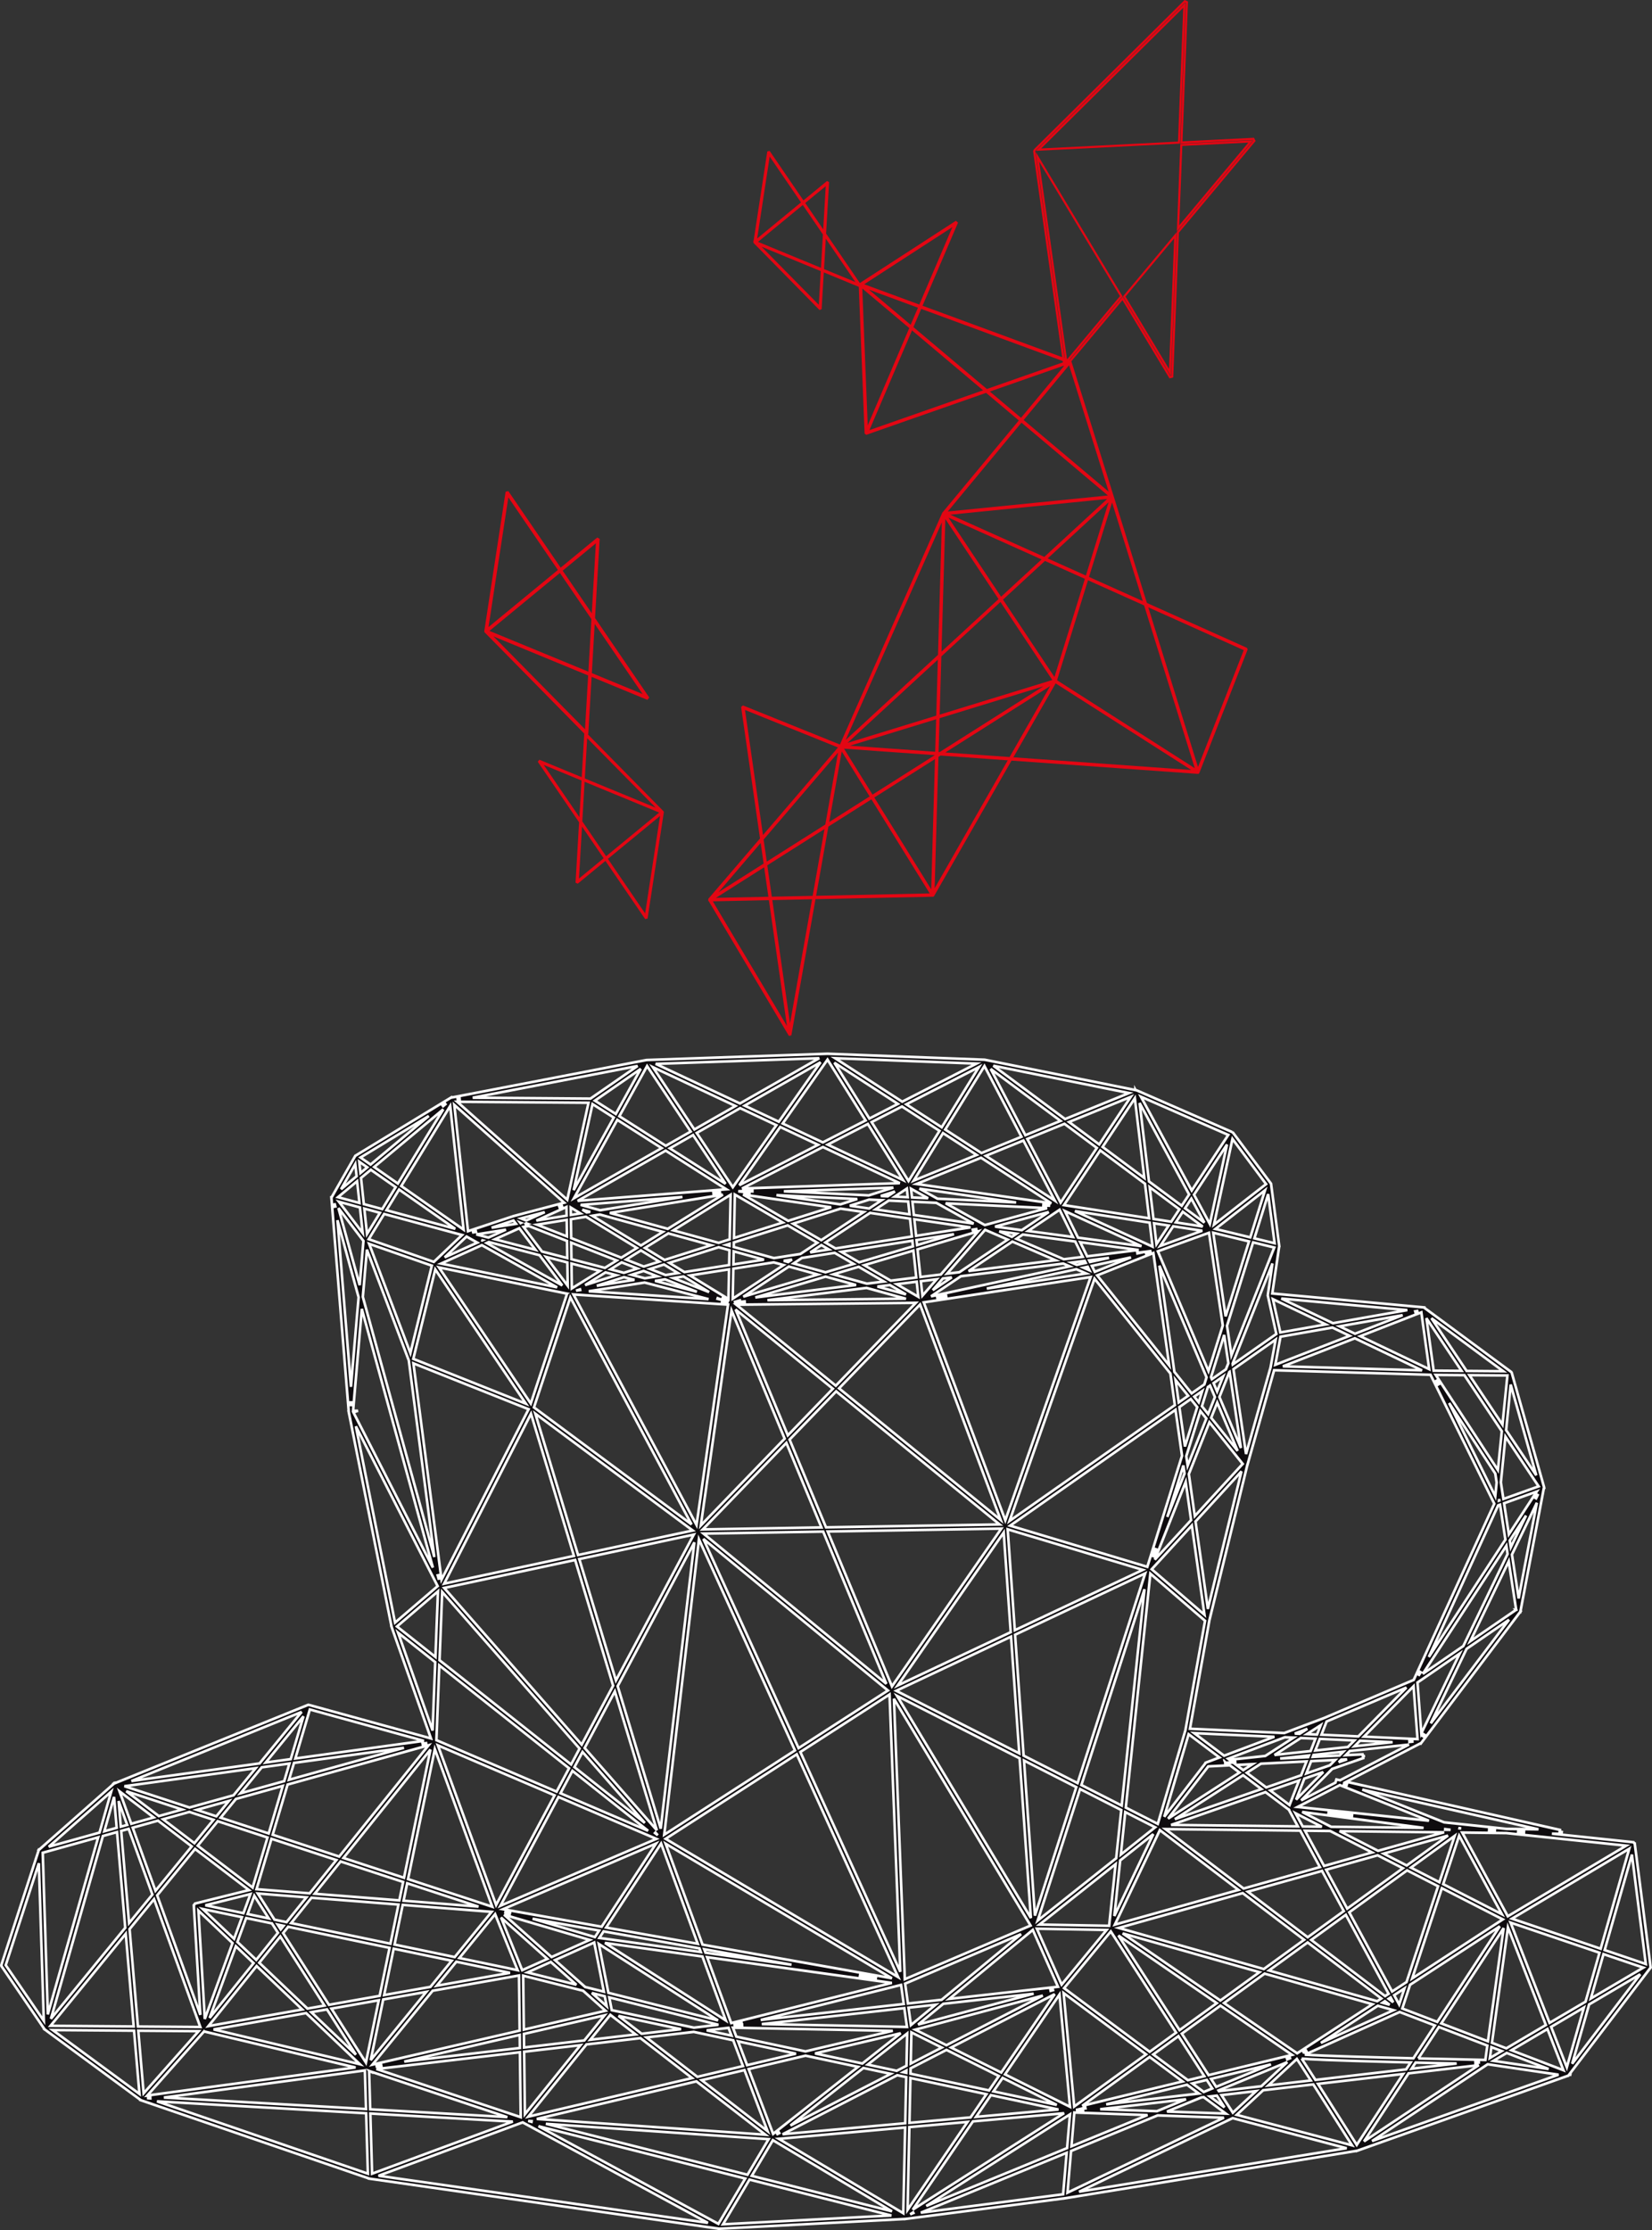 <svg xmlns="http://www.w3.org/2000/svg" width="444.942" height="600.52" viewBox="0 0 444.942 600.52">
  <rect x="0" y="0" width="444.942" height="600.52" fill="#333333" stroke="none"/>
  <g id="Component_2_1" data-name="Component 2 – 1" transform="translate(0.357)">
    <path id="Path_9013" data-name="Path 9013" d="M233.089,329.506l-.048.018L232.36,341.2l-11.391-4.7-.216.267-.033-.013.021.029-.216.267,11.125,16.3L230.7,369.6l.577.292,7.472-6.148,10.6,15.522.1.148.647-.148,4.346-28.4.021.008-.019-.019.04-.254-.065-.2-20.43-20.759.138-.052.9-15.406,15.023,6.195.507-.627-14.607-21.4,1.247-21.34-.662-.336-9.85,8.105L212.7,264.316l-.1-.148-.74.169-5.744,37.539-.011.061.08.245Zm-10.941,8.406,10.159,4.189-.574,9.849Zm9.474,30.591.817-14,5.825,8.533Zm17.819,9.387L239.414,363.2l14.047-11.556Zm-10.512-15.4-6.408-9.385.622-10.66,20.084,8.28ZM233.2,341.543l.634-10.837,18.44,18.7Zm.045-13.249-24.655-25.005,25.5,10.516Zm15.509-9.481-13.664-5.635.772-13.247Zm-12.585-40.579-1.1,18.834-7.838-11.48Zm-1.191,20.4-.826,14.156-26.636-10.981L226.484,286.2ZM212.6,265.861l13.343,19.544-18.688,15.376Z" transform="translate(-76.041 -131.922)" fill="#e30613"/>
    <path id="Path_9015" data-name="Path 9015" d="M344.619,270.176l21.488,36.11.145.244.195-.117.044.308.063-.359.129.2-.029-.2.258,0,6.5-36.663,31.747-.66.031-.06.084.023L426.2,232.388l50.145,3.57.22.015.042-.125.127,0,13.071-33.384-.18-.435-26.955-12.1-8.949-28.731-11.395-36.34,13.756-16.446,12.556,20.88.109.181,1.015-.259,1.529-38.984,20.658-24.695-.433-.867-19.26.967,1.472-37.48.006-.192-.907-.4L432.205,67.81l-.186.452,7.826,55.485L402.238,109.9l9.476-22.192.082-.193-.284-.238.013-.029-.025.017-.284-.239-25.863,16.756-9.09-13.316.81-13.871-.272-.138v-.019l-.016.012-.274-.138-6.348,5.223-9-13.175-.107-.159-.294.066-.034-.049-.008.059-.295.067-3.7,24.167-.216-.089.2.2-.032.2.06.183,17.618,17.909.129.131.286-.109.01.009.287-.122.579-9.9,9.418,3.882,1.567,39.386.006.143.355.241.014.073.021-.05.083.057,32.246-11.294,8.817,7.428-20.494,24.7-.052-.012L379.99,228.058,354.023,217.59l-.152-.061-.5.391,5.093,35.436L344.6,269.538l-.058.068-.035.388.069.117-.167.2Zm21.931,32.971-4.769-33.2,10.7-.223Zm6.093-34.345-11,.229-1.215-8.453,15.4-9.754Zm.937-.02,3.3-18.625,11.588-7.339,15.7,25.329Zm30.993-1.736-15.325-24.721,16.339-10.351Zm1.325-45.791L405.644,230l-22.921-1.632Zm-23.864,6.363L406.362,205.2l-.435,15.084ZM405.5,266.763l1.026-35.384.558-.353,18.1,1.289Zm30.45-88.82,16.389-15.1-6.106,19.717Zm10.01,5.5-8.189,26.44-13.864-20.847,11.305-10.415Zm-10.924-5.91L409.724,166.17l42.236-4.231Zm-.737.678-10.906,10.049-14.167-21.3Zm2.9,32.476L406.854,220l.454-15.669,15.915-14.662Zm-2.419,1.7-27.934,17.7-.283-.021.264-9.094Zm-9.089,19.037-17.3-1.232,28.214-17.87Zm1.017.073,11.377-19.908,36.52,23.318Zm62.039-28.852L476.431,234.11l-13.392-43Zm-13.181,31.784-37.1-23.687.182-.135-.156.048,8.312-26.835,15.112,6.783Zm-14.014-45-14.473-6.5,6.209-20.042Zm-32.08-48.758,12.227-14.74,10.676,34.039Zm11.673-16.449-7.488-53.1,21.763,36.191-14.177,16.947ZM432.6,68.316l.051-.15,40.3-39.923.085.037-40.3,39.914,38.842-1.951L473.076,28.3l.083.037-1.476,37.6-.012.31,19.509-.981.041.083-19.555.983-.925,23.555,20.5-24.5.041.084L470.8,89.947l-.062.074-1.522,38.755-.086.022,1.518-38.669-14.428,17.247L469.105,128.8l-.087.023-12.653-21.04-.206-.341L441.893,124.5l-.087-.031,14.178-16.946.13-.155L432.707,68.445,440.541,124l-.093-.033Zm39.854-38.657L471.04,65.7l-36.845,1.85ZM490,65.971,471.373,88.243l.84-21.378Zm-21.369,60.952-11.722-19.494,13.1-15.663Zm-58.36-38.189-8.9,20.847-14.842-5.465Zm-9.266,21.695-1.967,4.606-11.233-9.465Zm-39.932-40.7,8.43,12.35L357.7,91.791ZM374.3,109.643,358.877,94.007l15.948,6.575Zm.581-9.956L357.928,92.7l12.06-9.923,5.414,7.929Zm.607-10.367-4.839-7.084,5.517-4.539Zm.223,10.709.477-8.179,7.96,11.658Zm10.3,5.226,12.656,10.663-11.188,26.2Zm1.924,38.138L399.4,116.54l19.146,16.133Zm11.845-27.74,2.1-4.905,38.117,14.033.051.364-20.485,7.174Zm20.594,17.356,19.811-6.938.164.047-11.582,13.963Zm8.51,8.373,23.275,19.611-43.126,4.319Zm-20.5,25.961,14.328,21.547-15.361,14.152Zm-.947.874-1.033,35.7-24.855,22.9Zm-1.895,62.7-16.775,10.627L381.1,229.175Zm-25.065-1,7.512,12.117L377.1,248.929ZM376.048,249.6l-15.759,9.983-.853-5.941,20.047-23.406ZM354.42,218.744l25.044,10.1-20.2,23.587Zm4.218,35.825.8,5.551L347.3,267.808Zm.941,6.55,1.139,7.931-14.123.294Zm1.272,8.85,4.867,33.866-19.963-33.552Z" transform="translate(-154.124 -27.57)" fill="#e30613"/>
    <path id="Path_9016" data-name="Path 9016" d="M483.258,878.308l-4.292-33.463-.169-.081-.147-.2-.16-.017-.013-.084-.022.081-21.781-2.285,2.024.025.051-.433.878.01-.856-.193.051-.431-57.511-12.966,19.95-10.328.084.052,26.714-35.366h.086l.029-.155.1-.132-.062-.066L454.5,749.2l.085-.037-.046-.164.012-.066-8.7-30.773-.127-.217-22.848-16.877.069-.012-.1-.008-.526-.39-.006-.1-.291-.027-.017-.006,0,0-40.654-3.73,1.856-12.648.033-.029-2.208-16.75-.033-.1.007-.054L370.8,653.518l-.209-.173.033-.145-.082.123-25.722-11.235-.3-.06-.027-.049,0,.046-40.607-8.176-42.323-1.611-48.751,1.687-52.467,10.1-.051-.066-25.914,15.759-6.166,10.8,0,0v.006l-.185.325-.1.019,4.674,57.641-.031.01L144.121,786.4l-.028.019,10.659,30.194-32.717-8.99.023-.079-.056.069-.159-.043-.194.012L69.773,828.612l-.007-.078-.027.091-.114.045-.143-.393.034.381-.122.107-.194.079.02.075-.033.027-.182-.059.135.1L49.256,846.539l-.09-.012-.041.126-.091.082.04.073-10.012,30.77-.023.076.037.269L50.591,894.8l-.022.063.264.193-.02.073.043-.055.143.1.007.222.05-.179,25.427,18.7-.006.066,61.536,21.107.007.042,94.156,13.48.021.034,50.134-2.631.008.017,43-5.574,0,.01,78.678-12.792.025.031,56.9-20.245.06-.039.076.01.095-.123.02-.013,0-.012.109-.14.6.09-.521-.2Zm-21.135,25.9,4.564-15.969,13.767-8.109Zm-41.446-1.423,5.547-8.471,13.057,5-.539,3.872c-4.485-.088-11.1-.228-18.065-.4m16.637,1.062-1.237.145-.007-.17q.639.015,1.244.025M246.908,923.1l-6.6-17.454,15.335-3.61,14.155,3.011Zm1.658-.215-.771.4.682-.538ZM115.23,828.114l-11.767,3.277,5.72-7,7.454-1.025Zm2.635-4.913,29.612-4.067-30.966,8.623Zm-3.013,6.189-3.8,12.814L98.1,837.96l4.13-5.054ZM167.244,683.1l-8.786,3.968,5.881-5.6Zm-1.418-2.71,1.008-.333.04.164Zm17.08,4.653-10.936-2.84,6.571-2.967Zm-4.082-7.3.161.063-.084.039Zm12.434-4.246.036,2.349-8.151,1.316Zm-1.915-.081.987-.26-.93.419Zm185.747,9.36-6.308,20.173-3.341-22.511Zm-9.06-3.355L379.395,669l-3.966,12.689Zm79.03,82.231-1.282-8.37,8.8-3.151Zm4.642-5.053-4.108,8.54-.279-1.819Zm-4.971,10.337-11.93,24.8L421.9,799.212l22.5-34.485Zm-.593-3.869-20.622,31.607,18.667-40.822.515-.185Zm-2.73-11.67-12.424-25.1,12.427,18.985.37,2.4Zm1.012,1.173.043-.426.06.39Zm-.3-8.227-16.749-25.621,7.721.064,10.081,15.1ZM426.18,721.215l-.148.083-.627-1.269ZM441.148,753.4l-21.7,47.449L395.346,811.1l-10.773,4.06L359.171,814l5.234-29.158,10.12-41.421.079.1-.065-.159,7.3-25.9,42.13,1.223Zm-19.811,45.4-.624.959.476-1.043Zm-16.816,17.27-9.932-.453,1.39-3.567,21.5-9.139Zm.45,1.149,8.774.4-10.261,1.11Zm-5.519,4-7.193.364.207-.528,8-.866Zm2.03,1.026-2.219.769.684-.692ZM422.094,840.7l-24.876-.29-7.816-4Zm-25.922-4.1,6.657.7-.02.173Zm35.508,6.187L443.2,863.95l-15.823-8.1Zm-.194-2.043.748.077-.569-.006ZM388.055,901.4l-19.7-13.535,10.933-7.924,29.065,8.242Zm2.467-.579-1,.449.916-.6Zm-26.313,6.459-7.222-11.176,10.4-7.54,19.3,13.261Zm22.216-4.678-1.042.428-.052-.163ZM330.383,916.73l-1.9-.066,2.509-.609.031.17-.655.076Zm-.209-1.192,18.15-13.152,8.877,6.6ZM293.6,900.48l14.109,7.033-2.655,3.888-21.143-4.5.031-1.452Zm-9.628,3.69.183-8.4,8.193,4.084Zm21.589,8.49,18.2,3.873-22.2,1.993Zm.684-1,2.482-3.636,14.585,7.269Zm2.1-5.082-13.509-6.732,27.907-14.369Zm13.314-22.006-.031-.166.937-.1-.117.06Zm-86.038,8.687-6.491-17.747,49.759,6.935Zm2.933.606-2.319-.045,2.188-.547.076.425.045-.007Zm-1.078,4.313,15.58,3.316-13.154,3.1Zm7.943,24.183-17.762-13.729,11.541-2.718ZM238.8,904.846l-12.288,2.891-13.732-10.614,12.75-1.494,10.64,2.265Zm-59.473-25.823-5.7-14.177,12.49,11.133Zm-75.464-14.285-2.132,5.83-8.441-8.024ZM94,861.54l12.137-3.022-1.886,5.152Zm8.2,11.028,4.786,4.552L95.139,891.867Zm.421-1.154,2.358-6.444,6.947,1.443,1.623,2.536-5.854,7.289Zm2.75-7.514,1.8-4.924,3.906,6.11Zm1.353-7.129L91.934,845.5l5.4-6.6,13.4,4.388Zm-.964.68-14.544,3.621-.313.424.006.1-.02.005,1.758,29.443L81.007,858.867l10.214-12.5Zm-13.641,5.529,9.194,8.74-7.473,20.427ZM107.8,877.9l12.311,11.708-25.3,4.469Zm.709-.881,5.676-7.066,11.9,18.6-4.591.81Zm4.954-10.285,1.6.331-.769.96Zm-.848-1.325-4.5-7.043,13.11,1.03-5.372,6.685Zm9.964-5.906,23.434,1.838-2.176,10.553-26.748-5.556Zm22.131,13.723,15.64,3.249-5.744,7.043-12.47,2.2Zm16.882,3.508,14.443,3L156.3,883.216Zm.8-.983,9.643-11.824,6.067,15.088Zm-6.483-185.439,24.423,36.171L150,714.4Zm-6.7,22.536L138.1,683.419,155,689.3Zm7.692-23.076,34.38,7.044-.071.043.112-.036.1.021-9.781,29.572Zm11.557-5.988,20.27,11.36-31.253-6.4Zm-.137-1.366.273.069-.082.037ZM180,678.1l.441-.2.243.093-.714.123L180,678.1Zm1.106.524,10.3,4.028.069,4.61-6.807-1.768-4.983-6.629Zm2.187-.354,8.025-1.3.067,4.459Zm50.074-8.085-14.831,9.207-15.6-4.292Zm-2.53-.467,2.083-.162-2.062.333ZM349.325,685.9l4.278,30.276-19.412-24.254Zm-2.1-.341,1.575-.2-1.458.581Zm41.507,129.8-1.309-.059,3.378-1.275Zm5.661-2.308-.985,2.521-2.734-.125Zm-5.352,3.45,3.933.179-1.3,3.337-9.715,1.049Zm23.906,71.825-1.9-.538.641-.418Zm-.257-1.607.536-.347.691,1.279Zm-.952-.724-19.9-15.127,9.322-6.758,11.529,21.267Zm-71.822-16.3,26.493,18.2-10.031,7.268Zm23.135,37.877-4.423,1.073-9.344-6.945,6.792-4.921Zm-38.439-24.674-6.674-15.053,18.8.335Zm-42.235-1.444-2.935-75.519,36.808,61.067Zm31.323-12.14-21.413,17.677L283.212,888l-.751-5.362ZM227.9,872.141l-9.945-27.186L278.9,881.191Zm47.011,9.046-4.6-.641.027-.17Zm-71.461,8.594-.676-3.45,29.4,7.386-6.595.774Zm31.7-204.646-.081,4.013-12.051,1.883-4.076-2.49,13.3-4.205Zm-.928-1.423.964-.306-.01.568Zm-2.281,14.518.052-.163,1.09.426.191-.385,1.631,1-1.735-.113.07-.423Zm2.94.047-10.378-6.339,10.54-1.647Zm-21.135-8.092,3.772-1.193L221.3,691.3l-3.362.526Zm12.637,6.154-11.28-2.932,2.7-.421Zm-10.655-4.169-3.367.526-3.6-.933,3.273-1.036Zm-6.164.962-10.151,1.588,7.332-2.32Zm-13.291,1.4,5.509-3.421,2.913.757Zm16.032-.685,17.213,4.471-32.259-2.122Zm7.711-1.206,2.765-.432,6.888,4.207Zm-2.348-4.874-5.288-3.231,6.32-3.925,11.548,3.179Zm-6.364-3.891-13.115-8.009,2.061-.332,16.973,4.669Zm0,1.323,4.937,3.016-4.171,1.32-4.754-1.86Zm-.942,4.875-3.652,1.154-3.609-.937,3.022-1.875Zm-8.766-.174-9.01-2.341-.069-4.463,12.293,4.808Zm-1.322.821-7.571,4.7-.1-6.691Zm-5.335,5.135-1.11.174,1.07-.339Zm39.837,3.937-8.49,59.34-33.157-62.08Zm16.384-10.249,7.821,2.15-20.1,5.961Zm-1.391-1.552,2.22-.346-1.023.677Zm21.578-13.138-11.476,7.582-7.6-4.432,12.823-4.055Zm-3.779-1.686,5.225-1.653,3.358.163-3.39,2.239Zm-7.659,10.594,2.037,1.19-5.025.785Zm3.578,2.088,5.125,2.988-7.588,2.252-8.617-2.373,2.257-1.49Zm76.9,163.614,8.916-7.077-10.49,22.039Zm-1.071-.589-21.153,16.788,11.42-35.421,11.1,5.647Zm1.236-.981,1.2-11.458,8.062,4.1Zm.253-13.206-10.871-5.53,17-52.725Zm-11.888-6.048-14.541-7.4-2.3-32.555,35.045-16.519ZM311.345,682.82l11.665,5.035-23.456,2.9Zm-.12-1.276-3.411-1.473,4.671.624Zm13.827,7.195,1.755.757-37.36,8.071,8.042-5.415ZM310.083,760.3,346.5,771.221,312,787.48Zm.825,27.7-30.459,14.358,28.569-41.193Zm-1.459-30.123-21.976-58.687,44.962-6.822ZM290.8,697.982l2.687-.58.031.167Zm41.451-9.665-.221-.444,5.348-.664Zm-.156,2.234-1.617-.7,1.151-.247Zm-3.4-1.465-1.44-.622,3.588-.445.268.544Zm-.113,1.176,2.662,1.15-26.789,4.063Zm-38.671,5.632,2.727-3.143,2.378-.294Zm-2.789,1.494-.415-3.9,4.26-.527Zm21.083,60.39-43.538-35.436,21.818-22.576Zm-33.2-62.845,3.351-.414,4.332,2.528Zm7.676,3.278-37.3.389,26.7-3.305Zm-2.484-3.919,5.389-.669.433,4.064ZM285.53,682.4l10.083-1.575-9.937,2.949Zm-.119-1.122-.477-4.473L300.066,679Zm.062,11.22-6.876.852-7.16-4.179,13.261-3.934Zm-8.717,1.08-4.586.569-9.082-2.5,6.867-2.037Zm-7.516.931-27.125,3.358,18.93-5.613Zm16.124,4.8-21.572,22.316-26.8-21.811Zm-21.478,23.844,44.029,35.837-46.769.781-9.806-23.635Zm13.52,78.742L228.152,761.45l32.247-.538Zm.43,1.81-24.072,15.515-25.635-56.334Zm-16.225-42.815,46.766-.784-29.463,42.486ZM310.994,789.2l2.217,31.443-33.142-16.862Zm-.252-29.88,44.546-31.212,1.753,12.4-9.347,29.9Zm45.58-31.937,3.082-2.16,1.736,2.169L357.824,738Zm1.393,17.9-4.642,11.685,4.334-13.863Zm-1.569-19.15-.854-6.047,3.408,4.257ZM350.069,765.7l-.849,2.141.688-2.2Zm9.622-6.438,3.4,24.044-14.214-12.254Zm-9.974,9.2,8.316-20.937,1.455,10.29ZM358.19,740.6l3.8-12.148,1.611,2.014-5.046,12.7Zm3.355-14.505-1.217-1.521,2.168-1.516Zm-1.921-2.4-4.641-5.8-4.04-28.594,12.705,30.07-.6,1.924Zm-4.512,3.161-44.536,31.2,22.9-65.243,20.439,25.54Zm-22.348-37.5,10.528-2.276-9.739,3.88ZM331.5,686.8l-1.883-3.821,15.75,2.1Zm-1.182.145-5.105.633-12.763-5.511,1.713-1.154L328.28,682.8Zm-16.43-7.2-7.2-.96,14.45-3.925Zm-3.775,2.542-13.035,8.777-3.335.413,10.263-11.826Zm-18.041,9.4-5.483.679-.795-7.448,16.366-4.856Zm8.648-11.919-.036-.166,1.26-.2Zm-15.912-4.111-.381-3.582,6.426.308,10.059,5.6Zm-.234,8.448L270.1,688.4l-4.842-2.824,19.156-2.992Zm-45.345,14.824.012.172-2.89.03,1.6-.476.088.422Zm23.777,23.514L250.869,735,236.8,701.114Zm-3.077,37.351-31.974.536,22.526-23.307Zm-7.127,60.047-35.223,22.7,9.351-79.559Zm-27.1-56.031-9.063,77.1-11.6-38.388Zm-21.128,37.186L194.7,768.311l30.848-6.594Zm-10.206-33.766-11.512-38.082,42.417,31.477Zm9.455,35.174-8.475,15.876-37.034-42.191,35.276-7.538Zm-8.248,17.84,16.778,19.113-18.963-15.019Zm.567-1.062,8.143-15.251L215.6,841.337Zm19.081,22.785.621.708-.738-.585Zm1.518,2.945,9.874,27-24.685-4.38Zm10.323,28.226.364,1-27.325-3.809,1.155-1.767Zm-26.341-5.816L174.159,862.6l41.233-17.688Zm-24.7-3.682-.039.168-1.491-.438Zm21.505,7.229-10.288,4.609-12.787-11.4Zm-15.4-5.706,17.93,3.182-1.15,1.758Zm49.938,27.375-29.528-7.426-2.581-13.167Zm-30.449-20.865,26.254,3.659,6.3,17.216Zm26.734,1.694,23.521,4.173-23.175-3.231Zm-10.394-29.723,35.326-22.767,27.307,60.007Zm36.282-23.384,24.03-15.487,2.9,74.675Zm26.051-15.1,33.017,16.8,3.032,43.008Zm34.187,17.4,14.1,7.172-11.152,34.593Zm4.168,44.172,20.513-16.281-1.745,16.617ZM351.07,841.3l21.2,16.113-33.319,9.343Zm18.855-17.459,2.6,1.958-19.229,12.4,10.817-14.059Zm-1.756-1.291.027-.012.007.007Zm1.569.608-1.395.069,1.3-.14,1.719-.185.014.172-1.639.083Zm1.942.593,4.359-.219-2.507,1.615Zm6.758,6.5-23.316,8.1,18.361-11.834Zm-37.381,38.855,36.852,10.447-10.535,7.635Zm-1.067-1.473,33.406-9.368,16.542,12.57-10.869,7.877Zm34.767-9.748,19.988-5.605,5.866,10.823-9.718,7.043Zm16.119,13.664,19.857,15.089-1.127.734L380.449,879.1Zm4.98-19.58,13.871-3.89,6.807,3.483-15,10.873Zm-.55-1.015-5.151-9.5,6.785.079,11.311,5.789Zm-1.113.311-20.56,5.765-21.076-16.015,36.31.423Zm-40.1-11.36,25.433-8.84,6.223,4.688-.162.166.226-.116,0,0,.087.16,0,0,0,0,2.352,4.338Zm26.714-9.284,7.774-2.7-2.583,6.614Zm-1.085-.814-5.227-3.939,3.8-2.452,12.284-.623-1.461,3.748Zm3.748-7.779,7.738-.837-.177.453Zm-4.01-.7-9.615,1.039-.4-.3,15.311-5.77,2.34.1Zm-11.079-.063L360.3,815.18l21.611.986Zm-1.249.47-3.5,1.32-.247.111,0,.063-.412.538-.151.056.116-.012L352.254,837.7l6.559-22.227Zm-9.166-7.363-7.451,25.249-8.627-4.388,6.626-63,14.732,12.7Zm2.712-56.183L373.053,744.7,364,781.737Zm-.2-1.444-1.6-11.326,5.538-13.942,8.968,11.205Zm4.415-26.474,1.631-4.107,5.5,13.015Zm1.6-7.075-.957-2.265,2.574-1.8Zm-.591,1.49-1.816,4.574-1.685-2.106L364.007,722l.58-.408Zm-1.729-6.978-13.634-32.275,13.775-4.986,3.707,24.959ZM351.184,684l3.492-5.307,7.827,1.21Zm-1.025-.491-.674-5.618,3.967.612ZM345.043,686l-.029-.171,1.916-.237Zm-16.021-4.233-3.53-7.169,20.632,9.454Zm-1.341-.178-12.108-1.617,8.494-5.718Zm-7.977-8.514.014-.17,1.815.258Zm.995.741-16.77,4.556L293.391,672.5Zm-29.525-2.546-4.857-2.705,26.034,3.723Zm-2.534-.122-4.331-.208-.249-2.343ZM284.3,681.46l-20.579,3.213-2.752-1.606,12.067-7.974,10.751,1.552Zm-9.849-7.3,3.618-2.39,5.224.25.369,3.471Zm5.209-3.443,3.266-2.157.247,2.326Zm-1.9-.092-1.853-.09,3.812-1.2Zm-5.1-.244-22.862-1.1,29.5-1Zm-3.093.978-4.55,1.44L247.8,670.312Zm-7.022,2.22-11.57,3.658-12.142-7.083Zm-21.221-4.272-.731-.036-.043.431-3.031-.438,3.808-.128Zm8.2,8.388-13.171,4.166.241-11.709Zm1.312.768,8,4.667-4.576,3.025-7.119,1.111L236.3,684.281l.025-1.234Zm-6.4,9.225-8.225,1.284.072-3.529Zm2.644.726,2.656.73-13.714,9.065.166-8.093Zm2.942,47.474-22.6,23.386,8.284-57.894Zm-14.8-53.669-2.986.943L220.011,679.8l15.452-9.593Zm-34.9-7.837-5.254-1.447,27.415-2.131Zm-2.675.432-.926.151-1.2-.736Zm-1.157,1.326,13.751,8.4-4.22,2.621-13.5-5.282-.076-5.084Zm-4.067-.482-.031-2.02,2.622,1.6Zm32.515,83.31-42.444-31.5,9.8-29.626Zm-33.448-70.535.093,6.268-5.834-7.758Zm-1.375,6.19-20.368-11.416.595-.269,13.657,3.549Zm-8.417,34.556,11.573,38.287L158.3,774.939Zm13.093,90.16-2.288,4.284-35.442-28.076.715-18.377Zm-1.931,6,20.376,16.142-23.6-10.1Zm22.6,18.319-42,18.018,15.643-29.3ZM172.3,861.453l-15.686-42.98,31.444,13.46Zm14.733,15.35,6.889,6.141-13.192-3.317Zm1.125-.5,10.573-4.737,2.6,13.246-5.046-1.269Zm13.408,9.73.528,2.692-4-3.565Zm1.5,5.01,6.842,5.288-12.257,1.435Zm2.206.28,16.823,3.58L211.5,896.139Zm23.751,3.9,5.877-.688.8,2.11Zm52.353-12.239.72,5.14-38.52,4.3Zm.876,6.257.71,5.059-39.1-.769Zm1.119-.127,7.324-.817-6.667,5.5Zm9.37-1.045,24.334-2.721-31.111,8.316Zm1.588-1.311,22.522-18.59,6.789,15.315Zm43.533-18.171,17.6,27.238-7.127,5.166-23.059-17.134Zm20.515,41.273,3.2,2.371-24.955,2.907Zm1.424-.347,3.9-.945,1.486,2.3-2.293.943Zm6.632,3.287,2.039,3.157-3.947-2.934Zm-.19-2.367-1.387-2.146,16.131-3.913Zm43.55-21.837,4.22,1.2-19.572,8.8Zm3.836-3.842-11.555-21.317,15.586-11.3,8.351,4.272-8.5,25.811Zm3.322-.819-1.422,4.323-1.361-2.509Zm1.51-.983,24.168-15.735-16.849,25.727-9.421-3.606Zm.563-1.711,8-24.309,16.421,8.406Zm7.343-25.909-7.683-3.934,11.791-8.544Zm2.306-12.562-11.114,8.051-6.234-3.189Zm-.742-1.565.012-.171,1.428.188Zm-18.081,5.673-10.379-5.312,28.154.328Zm-15.159-6.495-5.146-.059-1.932-3.565Zm-4.715-12.948,5.1-1.773-7.308,7.421Zm.54-1.379,1.3-3.323,6.473-.328-1.42,1.443Zm2.416-6.183,1.226-3.146,9.3.424-1.745,1.77Zm-8.724-103.46,19.383-7.552,18.089,8.639Zm15.241-10.777,17.01-3-12.823,5Zm2.748,2.56L382.158,716l1.405-7.568,13.976-2.461Zm-21.319,8.544L380.8,717l-.029.01.026,0-6.509,23.024-3.394-22.86,11.379-7.972ZM372.911,738.4l-5.8-13.726,2.673-6.723.084-.059Zm-4.051-21.18-3.779,2.648-.236-.558,3.549-11.347,1.126,7.6Zm-4.323-39.146-4.27-7.881,8.891-13.515Zm-1.479-.364-5.2-3.863,1.7-2.586Zm-.453,1.066-7.248-1.12,1.886-2.865Zm-8.473-1.311-4.782-.739-1.025-8.568,8.013,5.959Zm-5.8.244.772,6.464L328.2,674.6ZM325.243,673l9.771-14.734,12.063,8.97,1.114,9.311Zm-.9-.683-8.973-17.143,10.008-4.072,8.73,6.491Zm-1.551-.534-18.613-12.059,10.142-4.125Zm-.961.718-36.308-5.191,17.384-7.069Zm-37.063-6.1,7.9-12.794,9.086,5.884Zm-1.388.1-9.945-15.864,8.182-4.194L291.726,653Zm-1.493-.257-20.295-9.535,10.836-5.556Zm-.858.841-42.484,1.44,21.78-11.166Zm-43.214.548,11.007-15.677,10.214,4.8Zm-1.757.543-9.733-14.611,11.706-6.679,9.757,4.583Zm-1.957-.91-15.024-9.565,6.269-3.576Zm.223,1.474-40.054,3.117,23.7-13.526Zm-41.049,2.39,11.673-21.089,11.949,7.607Zm-.088-2.166,5.079-23.177,5.73,3.646Zm-1.721,2.589-29.649-26.386,35.373.27Zm-11.046,5.586-1.427-.558,6.414-1.694Zm-5.465,2.467-4.718,2.132-3.252-.845Zm-3.862-.517,5.882-1.951.671.892Zm-15.564,9.2-17.543-6.108,4.16-6.8,20.991,5.666Zm-18-7.511-.733-6.842,4.223,1.138Zm5.232-6.4,3.409-5.571,15.125,10.575Zm3.075-7.18-6.384-4.463,18.611-15.525Zm-.589.96-3.617,5.913-4.962-1.34-.758-7.043,2.646-2.206Zm-8.877,12.367-6.4-8.435,5.66,1.527Zm.2,2.122-1.018,11.909L129.837,673.8Zm.929,2.35,11.286,29.825,6.881,52.946L136.405,697.7Zm12.524,30.607,31.03,12.355-23.459,45.893Zm6.718,57.068.159,1.216-.325-1.182ZM157,796.94l34.957,27.692-3.365,6.306L156.22,817.077Zm14.278,64.994-22.7-7.439,7.219-35Zm-3.719-.034-20.186-1.583.972-4.71Zm3.529,1.408-9.936,12.181-16.213-3.368,2.206-10.693Zm-24.847-3.08-22.809-1.789,6.992-8.7,16.843,5.517Zm-24.166-1.9-14.31-1.12,4.03-13.577,17.485,5.727ZM96.948,837.585l-5.294-1.736,8.691-2.42Zm-.765.934-5.145,6.3-8.446-6.441,7.106-1.98Zm-14.714-1-8.78-6.695,15.082,4.94Zm8.855,8.168L80.56,857.634l-6.142-16.983,6.813-1.9ZM79.731,858.648l-6.292,7.7-2.125-24.83,2.016-.561Zm.445,1.234L92.63,894.318l-16.805-.129-2.247-26.233ZM93.556,895.6l.063.172-.014-.229.029-.031,40.8,9.7-56.086,7.561Zm43.407,10.408.3,10.4-54.446-3.1ZM96.211,894.969l24.918-4.4,14.478,13.768Zm26.3-4.642,4.234-.75,7.793,12.189Zm-7.574-21.3,1.367-1.7L143.61,873l-2.666,12.932-13.66,2.414ZM141.891,886.9l11.626-2.054-14.994,18.384Zm13.326-2.353,23.248-4.1.182,14.847-39.662,9.158Zm23.444,11.894.043,3.535-31.138,3.645Zm-37.318,8.172.031.172-1.555.181Zm37.374-3.505.216,17.49-38.852-12.964Zm17.02-16.551,6.045,5.389-22.012,5.083-.177-14.531Zm5.773,6.609-5.46,6.778-16.221,1.9-.046-3.663Zm-6.47,8.031L180.05,917.813l-.206-16.834Zm-14.068,19.262,15.665-19.449,14.541-1.7L225.1,908.071Zm.888,1.215-.025.164-.895-.226Zm44.386-10.718,18.593,14.369-61.58-4.249ZM245.7,924.518l-5.695,9.593-54.3-13.732Zm25.524-19.164,7.391,1.574-27.032,13.919Zm-.281-1.209-12.737-2.712L281.266,896Zm-15.317-3.262L237,896.92l-.916-2.424,43.049.851Zm63.924-15.033-25.963,13.369-8.4-4.184Zm-35.666,22.2,20.481,4.357-4.266,6.251-16.478,1.479Zm16.849,11.679,24.543-2.2-40.755,25.965Zm8.632-12.651,14.681-21.517,2.828,30.243Zm15.774-21.92,22.235,16.524L328,915.725Zm2.9,32.182,19.706.689-20.487,8.415Zm6.962-.883,23.115-2.691-7.843,3.223Zm27.251-3.172.633-.075,5.954,4.424-15.834-.552Zm5.42-.633,9.329-1.084-6.266,5.825ZM367,911.6l-.134-.208,18.525-7.611-6.985,6.491Zm20.972-8.68c.578.858,1.839,2.8,3.761,5.8l-11.436,1.332Zm1.285-.1c2.063.2,7.476.473,24.457.917l4.913.125-1.222,1.866-24.423,2.844c-2.006-3.139-3.093-4.815-3.726-5.751m.84-1.047,25.577-11.5,9.476,3.626-5.795,8.85c-11-.269-24.356-.647-29.258-.979m29.858,2.12c4.046.1,7.878.185,11.044.253l-12.134,1.413Zm6.9-10.542,16.811-25.669L439.44,898.17Zm13.5,6.372,2.8,1.069-3.206,1.888Zm4.14,1.585,11.281,4.316-14.886-2.194Zm-.105-1.247-3.875-1.482,4.311-31.079,10.219,26.286Zm1.138-33.864,23.962,8.128L465.73,887.5l-9.7,5.711Zm21.606,20.468,3.422-11.978,10.735,3.641Zm14.829-9.3-11.094-3.763,7.347-25.713ZM469.8,873.244l-23.9-8.1L477.5,846.312Zm6.887-27.76-31.9,19.013L432.506,841.95l11.9.149Zm-36.926-4.137.009-.17,1.862.2Zm7.489.354,1.891.023-.011.175Zm5.79-.621-8.557-.107-16.832-1.766L405.6,830.385ZM401.423,829l-.051.162-.99-.4Zm22.117,9.775-35.362-3.712,11.37-5.886Zm-23.934-10.9-.665-.15-.313-.071-.266.865-9.227,4.777,8.345-8.474,8.375-2.912-.082-.43.513-.179-.544.027-.084-.43-4.543.23,1.12-1.135,15.921-1.722Zm18.687-10.314-.005-.171,1.112.051Zm-12.262-1.425,13.374-13.58,1.073,14.24Zm14.428-14.577,11.366-7.8-10.333,21.487Zm1.31,14.712.366-.763.143.088Zm2.275-3.73,9.644-20.056,11.425-7.835ZM446.991,782l-12.322,8.45L445.035,768.9l1.995,13.019-.122,0Zm.717-3.094L445.9,767.1l6.709-13.953Zm4.7-26.949-.149-.083.715-1.1Zm-8.805.178-.688-4.486,1.241-12.3,8.936,13.39Zm8.852-6.379-8.123-12.168,1.237-12.266Zm-9.105-13.638-8.9-13.333,10.236.086Zm.227-14.381-9.883-.083-9.476-14.195Zm-11.243-.1-7.52-.06-1.956-14.13Zm-8.713-.461-18.6-8.881,16.479-6.419Zm-2.93-15.726-.791.307-.046-.16Zm-2.972-.181L397.7,704.8l-13.909-6.641Zm-21.93,3.862L383.514,707.3l-2-8.982Zm-15.628-8.007-.17-.016.161.076-.016.1,2.309,10.411-11.736,8.222-.033-.228L381.4,688.711Zm-9.815,16.348-1.184-7.979,7.024-22.466,5.706,1.382Zm11.642-30.2-5.465-1.325,3.719-11.9Zm-11.358-28.095,9.057,12.159-14.049,10.943Zm-1.127-1.083-9.847,14.969-13.678-25.26Zm-10.55,16.039-2,3.037-8.817-6.554L345.615,645.5ZM346.9,665.7l-11.257-8.369,8.69-13.1Zm-12.161-9.042-8.133-6.045,16.628-6.762Zm8.036-13.836-17.226,7.006-19.322-14.366Zm-18.446,7.5-9.479,3.854-9.335-17.84ZM313.8,654.6l-10.77,4.381-9.765-6.328,10.565-17.1Zm-21.48-2.56-9.543-6.181,19.554-10.026Zm9.383-17.15-20.018,10.261-18.073-11.71Zm-21.176,10.853-7.691,3.945-9.422-15.032Zm-8.7,4.462L260.3,656.114l-10.823-5.086L261.56,633.82Zm-23.387.335-9.217-4.33L259.68,634.54Zm10.884-17.1L237.98,645.627l-22.706-10.668Zm-22.543,12.867L225.7,652.633l-11.185-16.788Zm-23.817-10.75,11.752,17.636L218,657.028l-12.51-7.963Zm-8.426,12.9-5.635-3.587,12.358-8.558Zm5.871-12.924-12.7,8.792L166,644.081Zm-47.948,8.789.015.166-.844-.005Zm28.188,28.024-13.647,3.607-12.271,4.068-3.695-34.027Zm-27.1,7.256-16.8-11.745L159.941,646.3ZM158.9,645.616l-.873.729-.1-.137ZM154.176,649l-15.684,13.079-2.716-1.9ZM137.6,662.824l-1.832,1.529-.327-3.039Zm-3.225-.878.352,3.276-4.189,3.493Zm.495,4.62.63,5.863-5.785-1.562Zm-6.033,6.827-.073-.9.24.866Zm.731,3.669,5.7,20.748L133.2,721.923Zm3.627,50.077-.083-1.011h.17Zm.589,1.238,2.347-27.43,19.14,69.661-21.4-41.8,1.236-.428Zm.751,4.191L156.557,775.6l-11.48,9.835ZM156.648,777l-.685,17.676-10.364-8.21Zm-.741,19.07-.712,18.407-9.3-26.339ZM147.5,854.143,131.179,848.8l23.441-29.185Zm-17.463-5.72-17.917-5.871,4.013-13.519,37.976-10.579Zm22.506-30.251-.035-.167,1.253-.173Zm-30.409-9.353,30.714,8.439-34.631,4.759Zm-5.143,13.366-6.76.929,10.185-12.459Zm2.928-12.706-11.328,13.86-34.511,4.741Zm-12.372,15.141-5.964,7.3-11.857,3.3-17.531-5.744ZM80.109,837.9l-6.074,1.692-3.157-8.73Zm-7.162,2-1.733.482-.59-6.907ZM72.418,867.6,52.4,892.094,66.4,842.882l3.807-1.058Zm-3.02-35.24.714,8.325-3.349.931Zm-.767-1.414-3.14,11.025-13.669,3.806ZM40.219,877.662l8.932-27.448,1.335,42.438ZM50.19,847.4l14.941-4.161L51.557,890.923Zm22.365,21.809,2.14,24.969L52.288,894ZM52.845,895.133l21.946.172,1.459,17.042Zm23.077.181,16.271.127L77.366,912.181Zm2.363,18.168.868-.116.005.167Zm2.685.848,56.328,3.211.471,16.274ZM137.235,903.9l-9.293-14.533,12.755-2.252Zm.857,2.26.1.043-.008-.011,37.134,12.393-36.928-2.1Zm.332,11.446,38.363,2.187-37.893,14.02Zm2.21,16.766L179.461,920l49.888,27.066Zm91.533,12.948-48.446-26.286,55.688,14.086Zm1.228.133,7.151-12.045,38.216,9.666Zm7.75-13.054,5.7-9.606L278.92,943.95Zm40.823,10.063-33.54-20.035,34.04-3.057Zm.526-24.226L249.471,923.2l30.887-15.9,2.408.511Zm.294-13.572-.851-.181.865-.443Zm.043-1.907-2.633,1.355-7.822-1.663,10.643-8.393Zm.768,16.513,15.682-1.407-16.166,23.694Zm.22,23.492.794-.506.077.147Zm41.2-5.4-38.33,4.965,39.289-16.14Zm-36.871,3.151,38.718-24.668-.778,9.081Zm39-14.808,23.327-9.584,17.839.622L326.19,938.929Zm2.164,10.972,41.369-19.82,30.7,8.1Zm42.445-20.7,7.135-6.631,13.508-1.574c3.382,5.285,7.765,12.188,10.437,16.408ZM396.6,914.25l-2.944-4.619,22.946-2.671-12.5,19.094c-1.164-1.837-4.325-6.824-7.5-11.8m21.459-7.459,18.9-2.2-30.9,20.517Zm-9.837,18.234,31.144-20.678,19.076,2.81Zm37.52-24.444,9.721-5.727,4.316,11.1Zm14.938,4.585-4.232-10.892,8.833-5.2Z" transform="translate(-39.039 -348.486)" fill="#0f0c0f" stroke="#fff" stroke-width="0.7"/>
  </g>
</svg>
